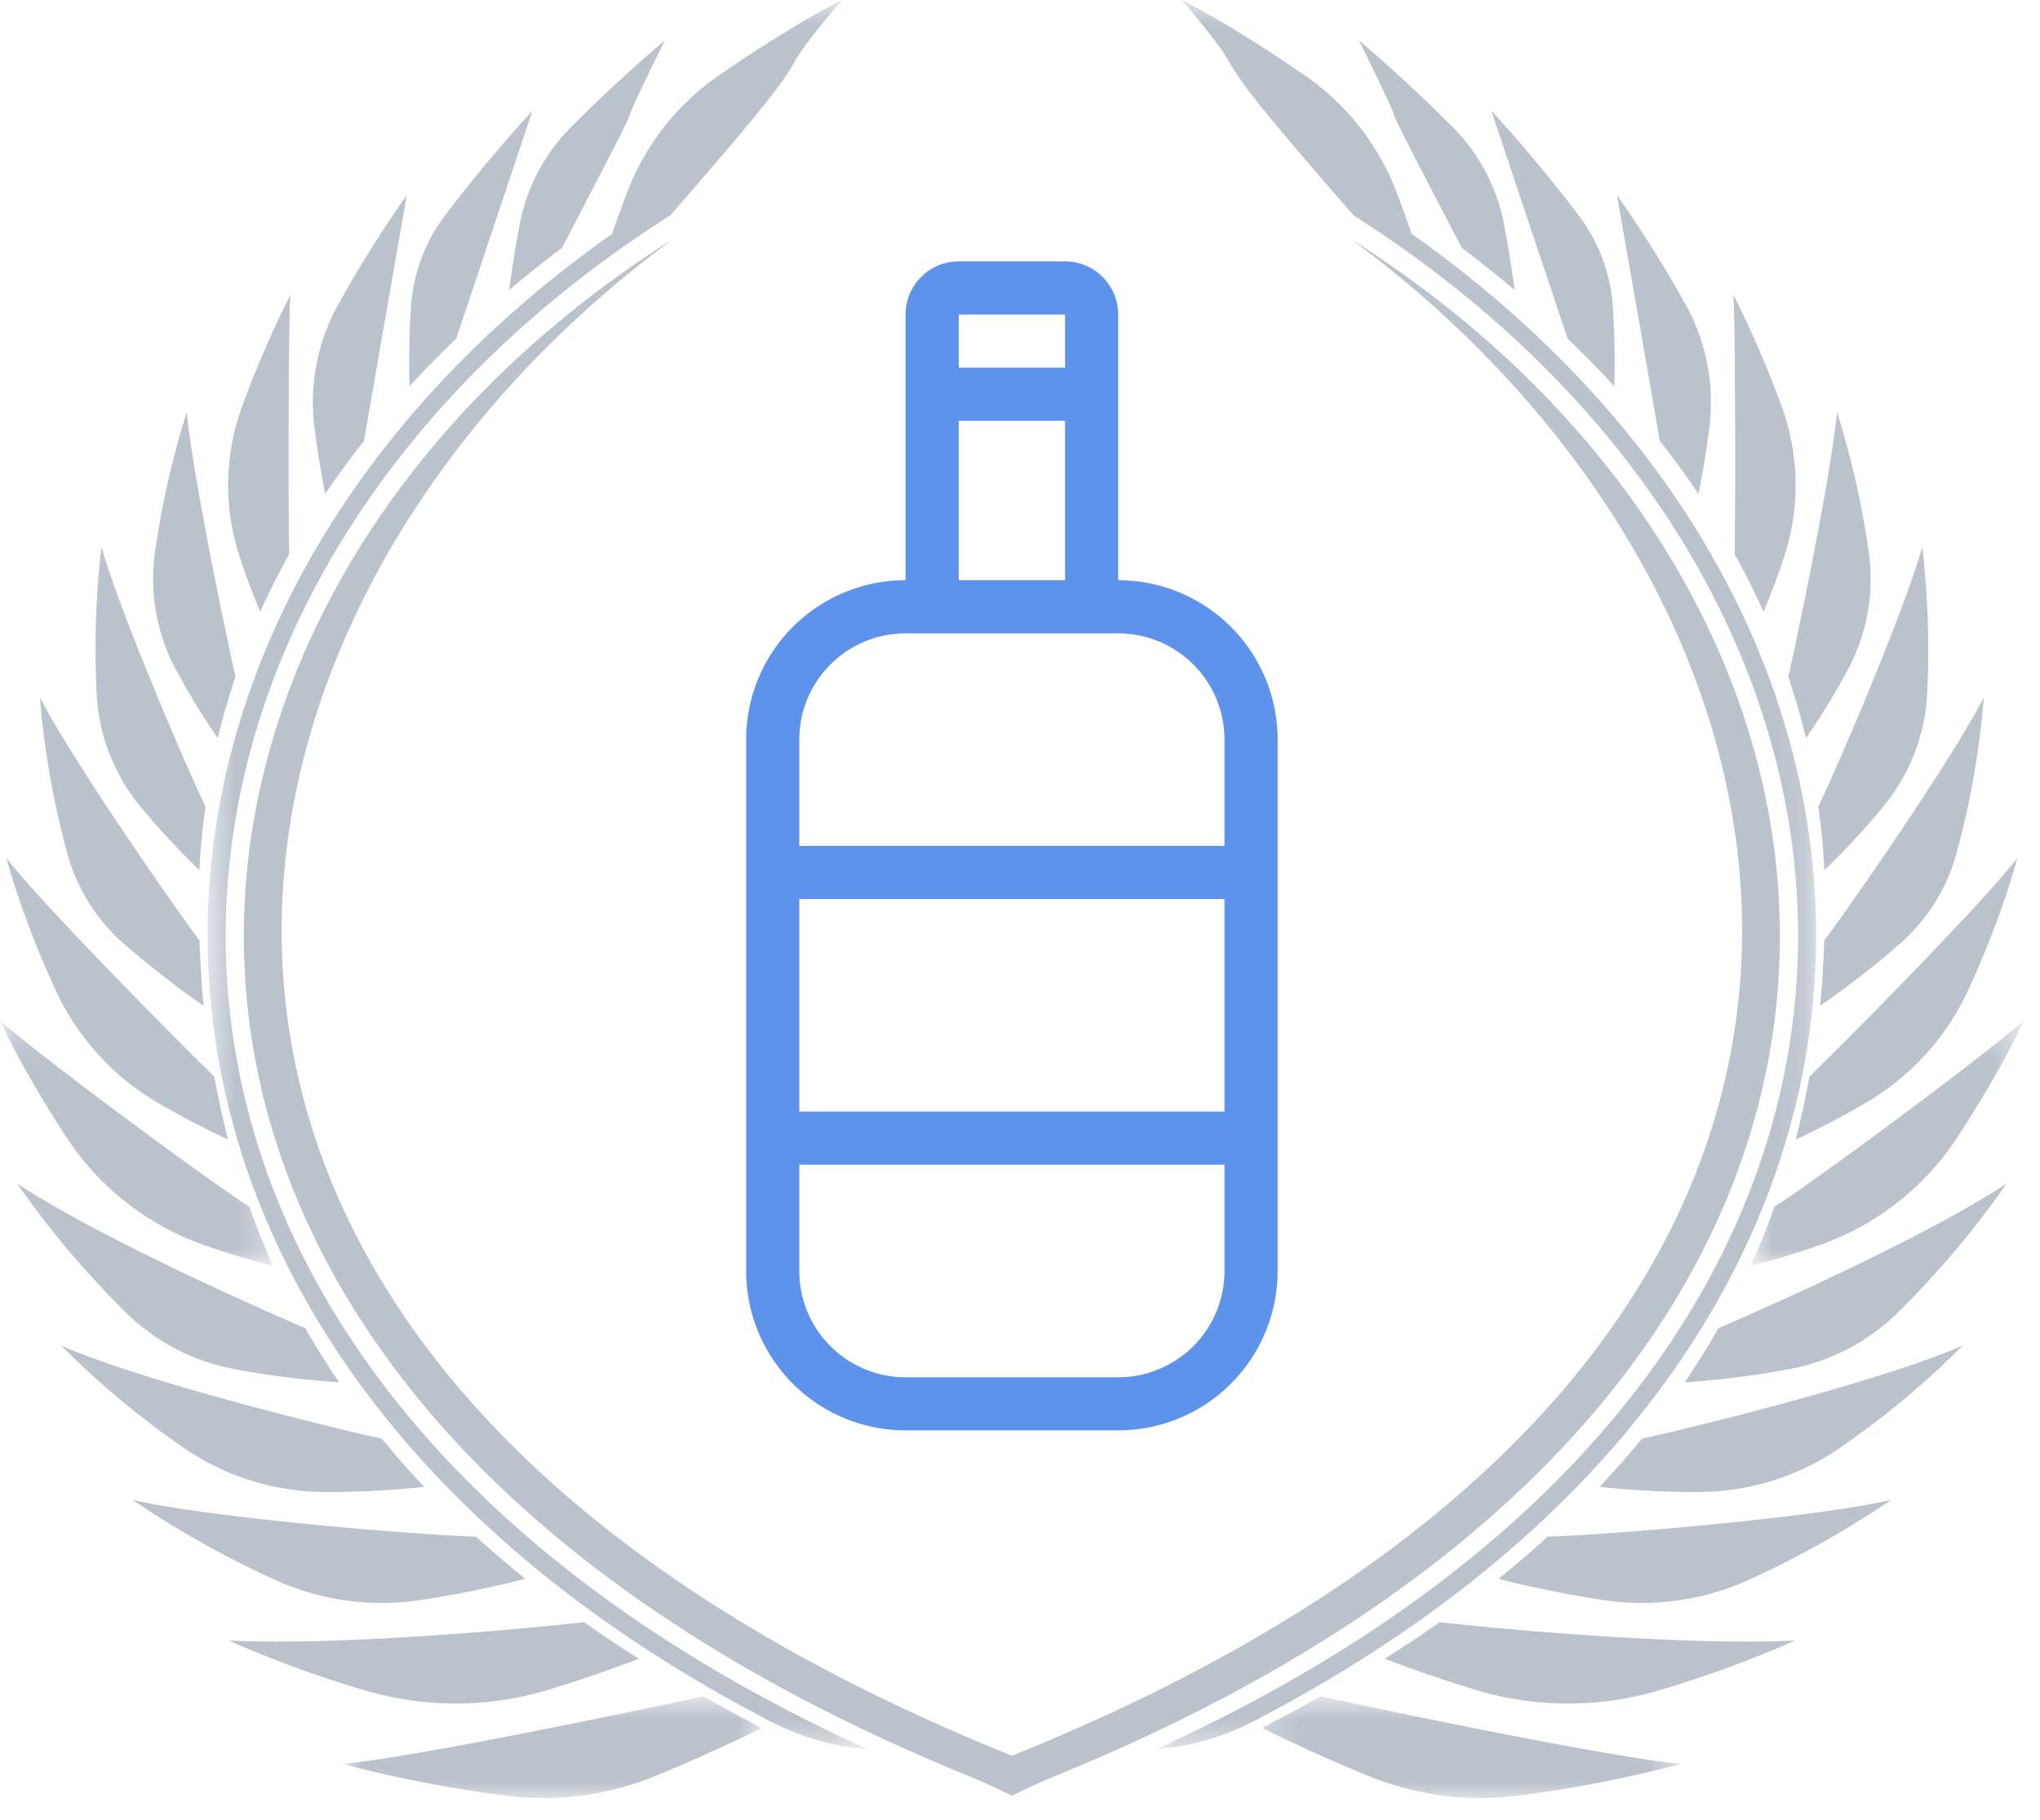 <svg width="65" height="58" viewBox="0 0 65 58" xmlns="http://www.w3.org/2000/svg" xmlns:xlink="http://www.w3.org/1999/xlink"><defs><path id="a" d="M.616.694h21.04v55.757H.617z"/><path id="c" d="M.826.694h21.042v55.757H.826z"/><path id="e" d="M.928.76h13.346V4H.928z"/><path id="g" d="M.208.76h13.347V4H.208z"/><path id="i" d="M0 .217h8.702v7.82H0z"/><path id="k" d="M.78.217h8.703v7.82H.781z"/></defs><g fill="none" fill-rule="evenodd"><path d="M39.016 26.96H25.468v-3.388a3.386 3.386 0 0 1 3.386-3.386h6.775a3.387 3.387 0 0 1 3.387 3.386v3.388zm-13.548 8.468h13.548v-6.774H25.468v6.774zm13.548 5.08a3.388 3.388 0 0 1-3.387 3.388h-6.775a3.387 3.387 0 0 1-3.386-3.388V37.12h13.548v3.387zm-8.468-22.016h3.387V13.41h-3.387v5.08zm0-6.775h3.387v-1.693h-3.387v1.693zm5.08 6.775v-8.468c0-.935-.758-1.693-1.693-1.693h-3.387c-.935 0-1.694.758-1.694 1.693v8.468a5.08 5.08 0 0 0-5.08 5.08v16.936a5.081 5.081 0 0 0 5.08 5.08h6.775a5.081 5.081 0 0 0 5.08-5.08V23.572a5.08 5.08 0 0 0-5.08-5.08z" fill="#5E93EB"/><g transform="translate(6 -.694)"><mask id="b" fill="#fff"><use xlink:href="#a"/></mask><path d="M14.209 8.315c.35-.238.747-.502 1.142-.753 5.593-6.395 2.666-3.556 5.476-6.868-.908.457-2.326 1.303-3.916 2.4a7.974 7.974 0 0 0-2.926 3.722c-.168.44-.328.884-.48 1.33-17.954 12.679-17.947 35.498 5.06 47.42a8.043 8.043 0 0 0 2.74.844l.352.04C-4.707 44.459-3.828 20.72 14.209 8.316" fill="#BAC2CC" mask="url(#b)"/></g><g transform="translate(36 -.694)"><mask id="d" fill="#fff"><use xlink:href="#c"/></mask><path d="M8.274 8.315c-.35-.238-.747-.502-1.14-.753C1.538 1.167 4.466 4.006 1.656.694c.907.457 2.325 1.303 3.915 2.4a7.967 7.967 0 0 1 2.926 3.722c.17.44.328.884.48 1.33 17.954 12.679 17.948 35.498-5.06 47.42a8.043 8.043 0 0 1-2.74.844l-.352.04C27.19 44.459 26.312 20.72 8.274 8.316" fill="#BAC2CC" mask="url(#d)"/></g><g transform="translate(10 53.306)"><mask id="f" fill="#fff"><use xlink:href="#e"/></mask><path d="M.928 2.913c1.631.441 3.431.781 5.131 1.005a9.43 9.43 0 0 0 4.836-.628 55.63 55.63 0 0 0 3.379-1.523A55.835 55.835 0 0 1 12.405.76C12.24.796 3.629 2.652.928 2.913" fill="#BAC2CC" mask="url(#f)"/></g><g transform="translate(40 53.306)"><mask id="h" fill="#fff"><use xlink:href="#g"/></mask><path d="M13.555 2.913a40.324 40.324 0 0 1-5.13 1.005 9.43 9.43 0 0 1-4.837-.628 55.666 55.666 0 0 1-3.38-1.523c.633-.327 1.163-.61 1.87-1.008.164.037 8.776 1.893 11.477 2.154" fill="#BAC2CC" mask="url(#h)"/></g><path d="M11.656 53.884c1.912.556 3.921.548 5.826-.031.91-.277 1.84-.595 2.879-.986a39.81 39.81 0 0 1-1.747-1.165c-2.975.33-8.323.744-11.332.582a35.79 35.79 0 0 0 4.374 1.6M52.827 53.884A10.181 10.181 0 0 1 47 53.853a46.43 46.43 0 0 1-2.878-.986c.548-.345 1.13-.731 1.746-1.165 2.975.33 8.323.744 11.333.582a35.805 35.805 0 0 1-4.375 1.6M13.4 50.995a33.737 33.737 0 0 0 3.34-.676c-.243-.197-.78-.624-1.576-1.345-1.737-.043-8.469-.592-10.938-1.171a30.572 30.572 0 0 0 4.522 2.543 8.242 8.242 0 0 0 4.651.649M51.084 50.995a33.814 33.814 0 0 1-3.34-.676c.242-.197.78-.624 1.574-1.345 1.738-.043 8.47-.592 10.938-1.171a30.612 30.612 0 0 1-4.52 2.543 8.243 8.243 0 0 1-4.652.649M10.35 47.552c1.06.003 2.116-.051 3.166-.164a27.529 27.529 0 0 1-1.35-1.537c-.641-.122-7.4-1.73-10.217-2.965a27.745 27.745 0 0 0 3.885 3.244 7.962 7.962 0 0 0 4.516 1.422M54.133 47.552a28.825 28.825 0 0 1-3.166-.164c.488-.524.881-.96 1.35-1.537.641-.122 7.4-1.73 10.217-2.965a27.745 27.745 0 0 1-3.885 3.244 7.962 7.962 0 0 1-4.516 1.422M7.426 43.627c1.121.214 2.248.352 3.376.43-.29-.44-.785-1.197-1.07-1.726-.164-.065-6.263-2.681-9.181-4.606a28.885 28.885 0 0 0 3.465 4.11 6.631 6.631 0 0 0 3.41 1.792M57.057 43.627a28.456 28.456 0 0 1-3.376.43c.29-.44.785-1.197 1.07-1.726.164-.065 6.262-2.681 9.181-4.606a28.823 28.823 0 0 1-3.466 4.11 6.628 6.628 0 0 1-3.409 1.792" fill="#BAC2CC"/><g transform="translate(0 32.306)"><mask id="j" fill="#fff"><use xlink:href="#i"/></mask><path d="M6.518 7.383c.704.246 1.426.464 2.184.655-.4-.878-.684-1.678-.759-1.887C6.686 5.36 1.124 1.244 0 .217c.433.942 1.195 2.315 2.107 3.71a8.708 8.708 0 0 0 4.412 3.456" fill="#BAC2CC" mask="url(#j)"/></g><g transform="translate(55 32.306)"><mask id="l" fill="#fff"><use xlink:href="#k"/></mask><path d="M2.965 7.383c-.703.246-1.425.464-2.184.655.402-.878.684-1.678.76-1.887C2.797 5.36 8.359 1.244 9.484.217c-.433.942-1.195 2.315-2.107 3.71a8.7 8.7 0 0 1-4.412 3.456" fill="#BAC2CC" mask="url(#l)"/></g><path d="M5.045 35.157c.761.443 1.498.825 2.22 1.16-.169-.69-.223-.885-.439-2.012-.319-.283-5.35-5.315-6.623-6.96.384 1.381.925 2.803 1.547 4.166a8.082 8.082 0 0 0 3.295 3.646M59.438 35.157c-.76.443-1.498.825-2.22 1.16.169-.69.223-.885.439-2.012.319-.283 5.35-5.315 6.623-6.96-.384 1.381-.925 2.803-1.547 4.166a8.082 8.082 0 0 1-3.295 3.646M3.98 30.106a29.601 29.601 0 0 0 2.513 1.955c-.058-.426-.12-1.62-.138-2.09-.907-1.204-4.17-5.93-5.082-7.746.13 1.697.45 3.428.874 4.98a5.868 5.868 0 0 0 1.832 2.901M60.504 30.106a29.44 29.44 0 0 1-2.515 1.955c.06-.426.121-1.62.14-2.09.905-1.204 4.17-5.93 5.08-7.746a26.969 26.969 0 0 1-.873 4.98 5.868 5.868 0 0 1-1.832 2.901M4.465 25.691a23.962 23.962 0 0 0 1.887 2.042c.027-.426.05-.968.196-2.033-.478-.956-2.682-6.053-3.316-8.267a28.217 28.217 0 0 0-.15 4.717 6.1 6.1 0 0 0 1.383 3.541M60.019 25.691a24.126 24.126 0 0 1-1.887 2.042c-.027-.426-.051-.968-.196-2.033.478-.956 2.682-6.053 3.315-8.267.173 1.556.24 3.14.15 4.717a6.107 6.107 0 0 1-1.382 3.541M6.94 23.525c.24-.979.355-1.31.563-1.963-.13-.519-1.347-6.25-1.551-8.425a27.378 27.378 0 0 0-1.011 4.45 6.126 6.126 0 0 0 .676 3.778c.417.772.868 1.507 1.323 2.16M57.543 23.525c-.24-.979-.355-1.31-.563-1.963.13-.519 1.347-6.25 1.552-8.425a27.482 27.482 0 0 1 1.01 4.45 6.132 6.132 0 0 1-.675 3.778 22.624 22.624 0 0 1-1.324 2.16M8.293 19.497c.18-.411.493-1.056.924-1.844-.037-.848-.029-7.333.033-8.25a33.248 33.248 0 0 0-1.53 3.533 7.3 7.3 0 0 0-.084 4.808c.213.649.437 1.243.657 1.753M56.19 19.497a24.095 24.095 0 0 0-.924-1.844c.038-.848.029-7.333-.033-8.25a33.044 33.044 0 0 1 1.53 3.533 7.3 7.3 0 0 1 .085 4.808 21.411 21.411 0 0 1-.658 1.753M10.366 15.74c.376-.566.822-1.167 1.235-1.692.054-.359 1.351-7.779 1.362-7.83a37.849 37.849 0 0 0-2.195 3.504 6.39 6.39 0 0 0-.754 3.861c.093.754.21 1.477.352 2.157M54.117 15.74a27.888 27.888 0 0 0-1.234-1.692c-.055-.359-1.352-7.779-1.364-7.83a38.079 38.079 0 0 1 2.197 3.504 6.39 6.39 0 0 1 .752 3.861c-.09.754-.21 1.477-.35 2.157M14.537 10.79l2.43-7.264a47.235 47.235 0 0 0-2.784 3.337 5.436 5.436 0 0 0-1.093 2.974 26.896 26.896 0 0 0-.041 2.476c.167-.184.522-.583 1.488-1.522M49.947 10.79l-2.43-7.264A47.789 47.789 0 0 1 50.3 6.863a5.444 5.444 0 0 1 1.094 2.974c.059 1.05.064 1.867.04 2.476-.166-.184-.521-.583-1.487-1.522M16.22 9.246c.572-.477.942-.782 1.688-1.348 3.573-6.859 1.004-2.011 3.275-6.611a49.435 49.435 0 0 0-2.996 2.772 5.98 5.98 0 0 0-1.63 3.1c-.176.93-.275 1.654-.336 2.087M48.263 9.246a38.973 38.973 0 0 0-1.688-1.348c-3.573-6.859-1.004-2.011-3.275-6.611a49.39 49.39 0 0 1 2.995 2.772 5.981 5.981 0 0 1 1.631 3.1c.176.93.276 1.654.337 2.087" fill="#BAC2CC"/><path d="M32.242 55.958C.825 43.308 5.414 19.402 21.449 7.613 2.982 19.276.595 44.19 30.704 56.539c.777.326.777.326 1.537.69.76-.364.76-.364 1.536-.69 30.11-12.35 27.721-37.263 9.257-48.926C59.07 19.402 63.657 43.308 32.242 55.958" fill="#BAC2CC"/></g></svg>